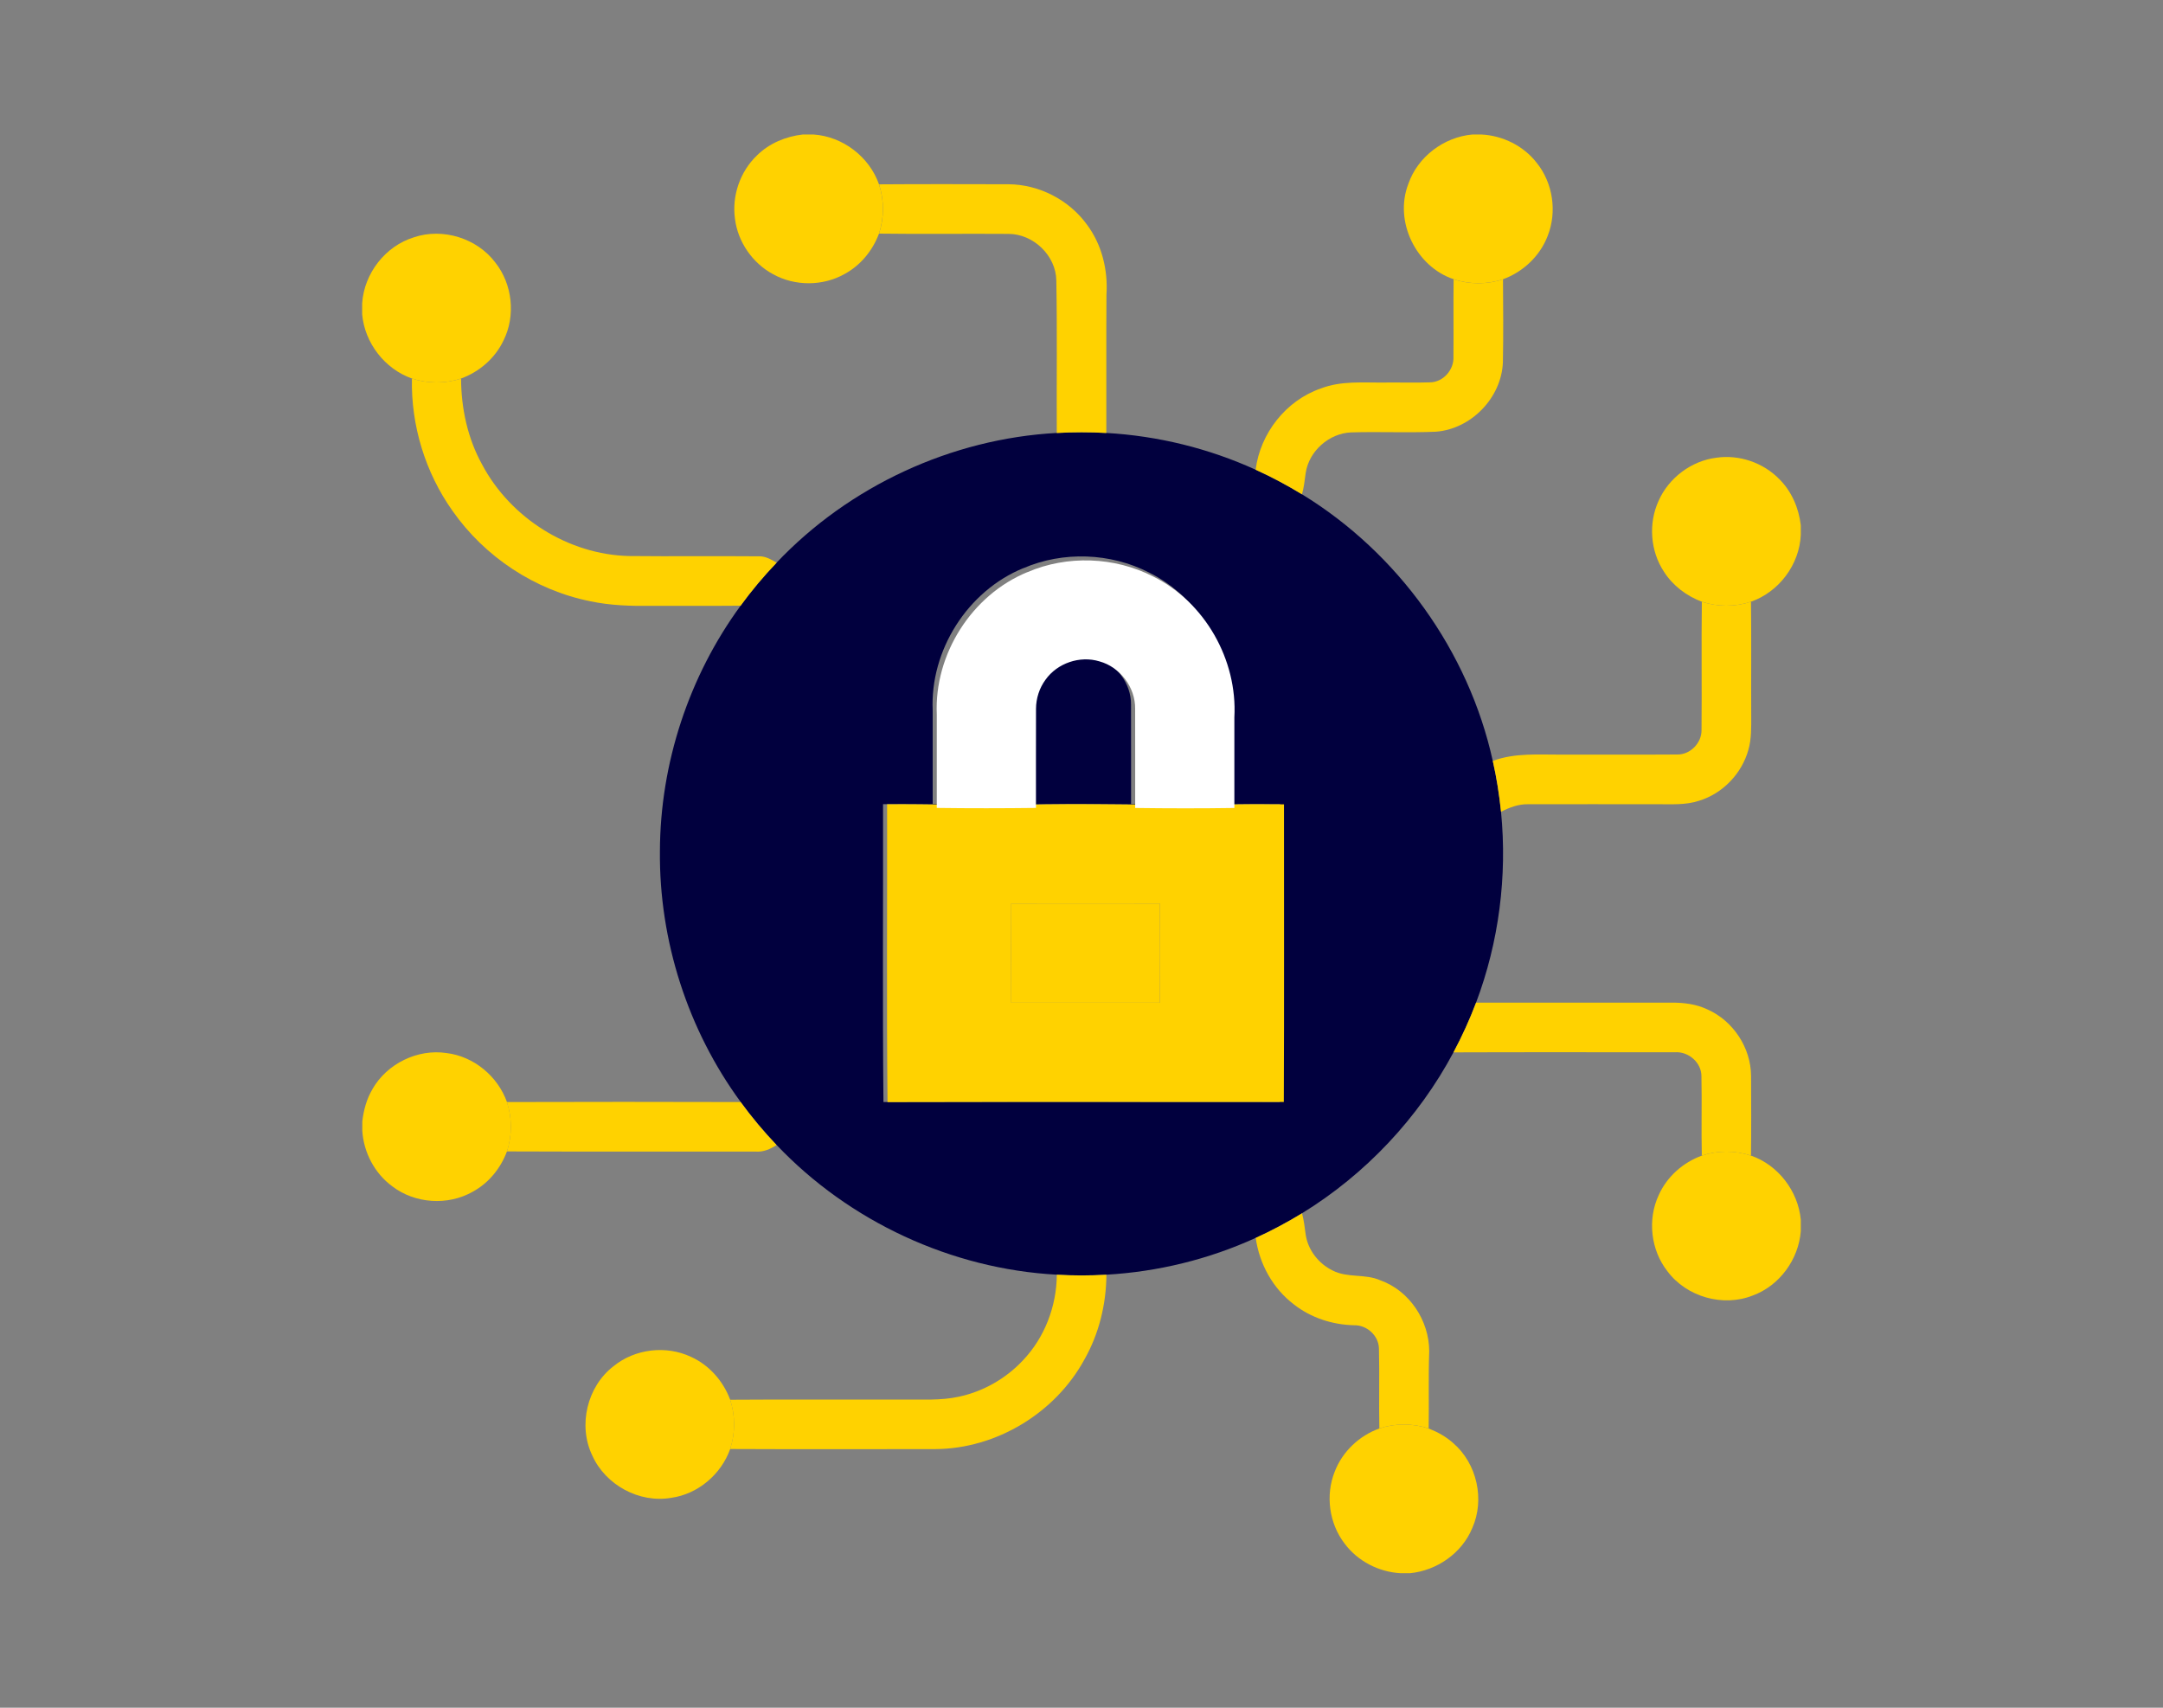 <?xml version="1.0" encoding="UTF-8"?>
<svg id="Layer_1" data-name="Layer 1" xmlns="http://www.w3.org/2000/svg" xmlns:xlink="http://www.w3.org/1999/xlink" viewBox="0 0 475 375">
  <rect x="0" y="0" width="475" height="375" fill="#808080" stroke="none"/>
  <defs>
    <style>
      .cls-1 {
        fill: none;
      }

      .cls-2 {
        clip-path: url(#clippath);
      }

      .cls-3 {
        fill: #01003e;
      }

      .cls-4 {
        fill: #fff;
      }

      .cls-5 {
        fill: #ffd200;
      }
    </style>
    <clipPath id="clippath">
      <rect class="cls-1" x="79.54" y="29.54" width="315.92" height="315.92"/>
    </clipPath>
  </defs>
  <g class="cls-2">
    <g>
      <path class="cls-5" d="m176.35,29.54h2.34c6.4.44,12.22,4.89,14.34,10.94,1.15,3.49,1.15,7.31,0,10.81-1.39,3.73-4.06,7-7.58,8.89-4.76,2.68-10.88,2.69-15.65.05-4.53-2.42-7.78-7.1-8.4-12.2-.7-5.05,1.13-10.35,4.81-13.88,2.7-2.68,6.38-4.21,10.14-4.62Z"/>
      <path class="cls-5" d="m323.3,29.54h2.09c4.65.25,9.17,2.49,12.04,6.17,3.6,4.43,4.55,10.8,2.44,16.1-1.68,4.41-5.39,7.9-9.8,9.51-3.49,1.16-7.34,1.16-10.83,0-8.3-2.77-13.15-12.73-9.96-20.95,2.05-5.95,7.79-10.26,14.03-10.83Z"/>
      <path class="cls-5" d="m90.91,52.1c6.36-2.12,13.85.21,17.88,5.57,3.76,4.76,4.49,11.67,1.78,17.1-1.84,3.89-5.3,6.88-9.32,8.35-3.49,1.16-7.31,1.14-10.8-.01-5.97-2.11-10.35-7.79-10.92-14.09v-2.42c.43-6.55,5.08-12.57,11.37-14.49Z"/>
      <path class="cls-3" d="m232.06,95.07c3.62-.2,7.26-.21,10.88,0,11.31.64,22.5,3.38,32.81,8.08,3.5,1.58,6.89,3.4,10.18,5.4,21.05,12.86,36.58,34.43,41.89,58.54.84,3.68,1.42,7.42,1.81,11.17,1.39,14.14-.46,28.6-5.48,41.9-1.41,3.74-3.08,7.39-4.96,10.92-7.71,14.45-19.31,26.77-33.26,35.34-3.28,2-6.68,3.82-10.18,5.41-10.3,4.7-21.48,7.44-32.78,8.08-3.63.21-7.26.21-10.88,0-23.15-1.25-45.59-11.68-61.54-28.48-2.84-2.97-5.47-6.13-7.9-9.45-11.61-15.83-17.92-35.45-17.73-55.08.06-19.24,6.35-38.38,17.72-53.9,2.41-3.33,5.07-6.48,7.91-9.45,15.93-16.81,38.37-27.22,61.51-28.48Zm-7.34,29.69c-12.25,5.02-20.49,18.03-19.9,31.25,0,6.84,0,13.69,0,20.53,7.26.11,14.52.1,21.78,0,.02-7.26-.02-14.51.01-21.77,0-2.28.73-4.54,2.08-6.37,2.59-3.67,7.56-5.36,11.85-4.04,4.53,1.24,7.9,5.69,7.84,10.4.03,7.26-.01,14.52.01,21.79,7.26.09,14.52.11,21.78,0,.01-6.63,0-13.26,0-19.89.7-12.64-6.47-25.3-17.84-30.94-8.47-4.34-18.87-4.72-27.62-.94Zm-30.8,51.85c.04,21.8-.13,43.6.09,65.39,29.01-.07,58.02-.02,87.03-.02.09-21.79.02-43.58.04-65.38-4.45,0-8.91-.09-13.36.12-15,.17-30-.44-44.99.02-9.6.11-19.2-.21-28.8-.15Z"/>
      <path class="cls-5" d="m364.24,109.96c2.23-5.04,7.2-8.77,12.68-9.45,5.01-.73,10.29,1.08,13.82,4.7,2.72,2.7,4.28,6.37,4.72,10.14v2.08c-.28,6.53-4.78,12.54-10.94,14.7-3.49,1.16-7.32,1.16-10.8,0-3.36-1.26-6.37-3.54-8.31-6.58-3.01-4.55-3.45-10.64-1.17-15.59Z"/>
      <path class="cls-5" d="m81.81,239.12c3.2-5.56,9.89-8.84,16.25-7.88,6,.72,11.25,5.1,13.27,10.76,1.15,3.49,1.16,7.34,0,10.83-1.38,3.71-4.02,6.97-7.52,8.86-5.45,3.11-12.69,2.63-17.67-1.19-3.86-2.83-6.28-7.42-6.58-12.19v-2.05c.29-2.5.96-4.99,2.27-7.15Z"/>
      <path class="cls-5" d="m373.72,253.76c3.49-1.17,7.32-1.16,10.8,0,5.99,2.08,10.34,7.79,10.94,14.07v2.53c-.49,6.2-4.66,11.95-10.52,14.11-6.55,2.62-14.59.32-18.79-5.34-3.65-4.66-4.4-11.37-1.88-16.72,1.8-4.02,5.33-7.15,9.45-8.64Z"/>
      <path class="cls-5" d="m134.74,300c4.68-3.82,11.54-4.63,17-2.05,4,1.8,7.09,5.33,8.61,9.42,1.15,3.5,1.15,7.32,0,10.82-1.99,5.57-7.08,9.91-12.97,10.72-7,1.21-14.42-2.83-17.31-9.29-3.18-6.6-1.15-15.16,4.67-19.62Z"/>
      <path class="cls-5" d="m302.9,313.68c3.49-1.17,7.33-1.16,10.83,0,1.96.77,3.84,1.8,5.41,3.22,5.2,4.47,6.97,12.38,4.18,18.64-2.27,5.52-7.78,9.34-13.67,9.92h-2.06c-4.8-.25-9.45-2.65-12.32-6.52-3.39-4.41-4.23-10.6-2.17-15.76,1.68-4.41,5.39-7.91,9.8-9.5Z"/>
      <path class="cls-5" d="m193.04,40.48c9.47-.07,18.95-.04,28.43-.02,6.71.04,13.27,3.42,17.21,8.84,3.29,4.38,4.66,10,4.3,15.43-.07,10.12,0,20.23-.03,30.35-3.62-.21-7.26-.2-10.88,0-.06-11.16.11-22.32-.1-33.47-.06-5.47-5.03-10.24-10.48-10.25-9.48-.07-18.97.07-28.45-.06,1.15-3.5,1.15-7.32,0-10.81Z"/>
      <path class="cls-5" d="m319.23,61.32c3.49,1.17,7.34,1.17,10.83,0,.04,6.08.1,12.16-.02,18.23-.3,7.79-6.97,14.68-14.74,15.25-6.2.27-12.41-.04-18.6.15-4.85.2-9.27,4.12-9.97,8.94-.22,1.56-.38,3.14-.81,4.66-3.28-2-6.67-3.82-10.18-5.4,1-7.99,6.66-15.21,14.3-17.84,4.48-1.75,9.37-1.25,14.07-1.31,3.29-.04,6.58.08,9.87-.04,2.95,0,5.38-2.78,5.2-5.69.06-5.65-.04-11.3.04-16.96Z"/>
      <path class="cls-5" d="m90.45,83.11c3.49,1.15,7.31,1.17,10.8.01.03,6.54,1.43,13.12,4.62,18.88,6.23,11.75,18.95,19.8,32.29,20.1,9.47.1,18.95-.02,28.43.06,1.46-.07,2.74.69,3.96,1.4-2.84,2.97-5.5,6.13-7.91,9.45-6.52.06-13.03.01-19.55.03-4.52.06-9.08-.07-13.51-1.02-12.12-2.44-23.14-9.73-30.22-19.86-5.96-8.4-9.13-18.75-8.9-29.05Z"/>
      <path class="cls-5" d="m373.72,132.13c3.49,1.16,7.32,1.16,10.8,0,.1,8.37.01,16.73.05,25.1,0,2.49.08,5.04-.63,7.46-1.45,5.2-5.63,9.56-10.8,11.14-2.94.99-6.08.75-9.13.77-9.48,0-18.96-.02-28.43,0-2.11-.04-4.11.7-5.95,1.66-.39-3.76-.97-7.49-1.81-11.17,4.87-1.83,10.13-1.34,15.23-1.39,8.42-.02,16.85.04,25.27-.02,2.85.06,5.37-2.51,5.34-5.35.09-9.39-.05-18.8.07-28.19Z"/>
      <path class="cls-5" d="m194.82,176.61c9.6-.06,19.2.26,28.8.15,14.99-.46,29.99.15,44.99-.02,4.45-.22,8.9-.12,13.36-.12-.01,21.79.06,43.58-.04,65.37-29.01,0-58.02-.05-87.03.02-.22-21.79-.04-43.59-.09-65.39Zm27.25,21.8c-.04,7.26-.04,14.51,0,21.77,10.88,0,21.76.01,32.64,0,.04-7.26.04-14.51,0-21.77-10.88-.02-21.76-.02-32.64,0Z"/>
      <path class="cls-5" d="m319.19,231.09c1.88-3.53,3.55-7.18,4.96-10.92,14.3-.01,28.61,0,42.92,0,2.71-.02,5.47.33,7.93,1.51,5.63,2.51,9.51,8.42,9.54,14.59.03,5.83.05,11.66-.02,17.49-3.49-1.15-7.32-1.16-10.8,0-.13-5.82.04-11.63-.08-17.44,0-3.04-2.9-5.49-5.88-5.25-16.19,0-32.38-.04-48.57.02Z"/>
      <path class="cls-5" d="m111.32,242c17.1-.06,34.21-.04,51.32,0,2.42,3.31,5.06,6.48,7.9,9.45-1.38.88-2.92,1.56-4.59,1.43-18.21-.03-36.42.04-54.64-.04,1.17-3.5,1.16-7.34,0-10.83Z"/>
      <path class="cls-5" d="m275.75,271.84c3.51-1.59,6.9-3.41,10.18-5.41.41,1.52.59,3.1.8,4.66.49,3.41,2.86,6.42,5.94,7.91,3.26,1.68,7.14.65,10.47,2.15,6.4,2.28,10.71,8.84,10.72,15.57-.2,5.65-.03,11.3-.12,16.96-3.5-1.16-7.34-1.17-10.83,0-.12-5.86.06-11.71-.09-17.55-.05-2.84-2.66-5.2-5.47-5.12-4.74-.11-9.46-1.63-13.2-4.57-4.62-3.49-7.6-8.9-8.39-14.61Z"/>
      <path class="cls-5" d="m232.09,279.92c3.62.21,7.26.21,10.88,0-.04,6.48-1.63,12.98-4.84,18.63-6.4,11.73-19.32,19.58-32.72,19.66-15.02.01-30.05.05-45.07-.02,1.15-3.5,1.15-7.32,0-10.82,12.76-.09,25.53-.01,38.29-.04,3.97-.04,7.99.24,11.9-.62,5.37-1.13,10.36-3.98,14.11-7.99,4.78-5.02,7.39-11.89,7.44-18.79Z"/>
      <path class="cls-4" d="m225.61,125.65c8.75-3.78,19.15-3.4,27.62.94,11.38,5.64,18.54,18.31,17.84,30.94-.01,6.63,0,13.27,0,19.89-7.26.11-14.52.1-21.78,0-.02-7.26.02-14.53-.01-21.79.06-4.7-3.31-9.16-7.84-10.4-4.29-1.31-9.26.38-11.85,4.04-1.35,1.83-2.07,4.1-2.08,6.37-.03,7.26,0,14.51-.01,21.77-7.26.09-14.52.1-21.78,0-.01-6.84,0-13.69,0-20.53-.58-13.22,7.66-26.22,19.9-31.25Z"/>
      <path class="cls-5" d="m222.07,198.41c10.88-.02,21.76-.02,32.64,0,.04,7.26.04,14.51,0,21.77-10.88.01-21.76,0-32.64,0-.04-7.26-.04-14.51,0-21.77Z"/>
    </g>
  </g>
</svg>